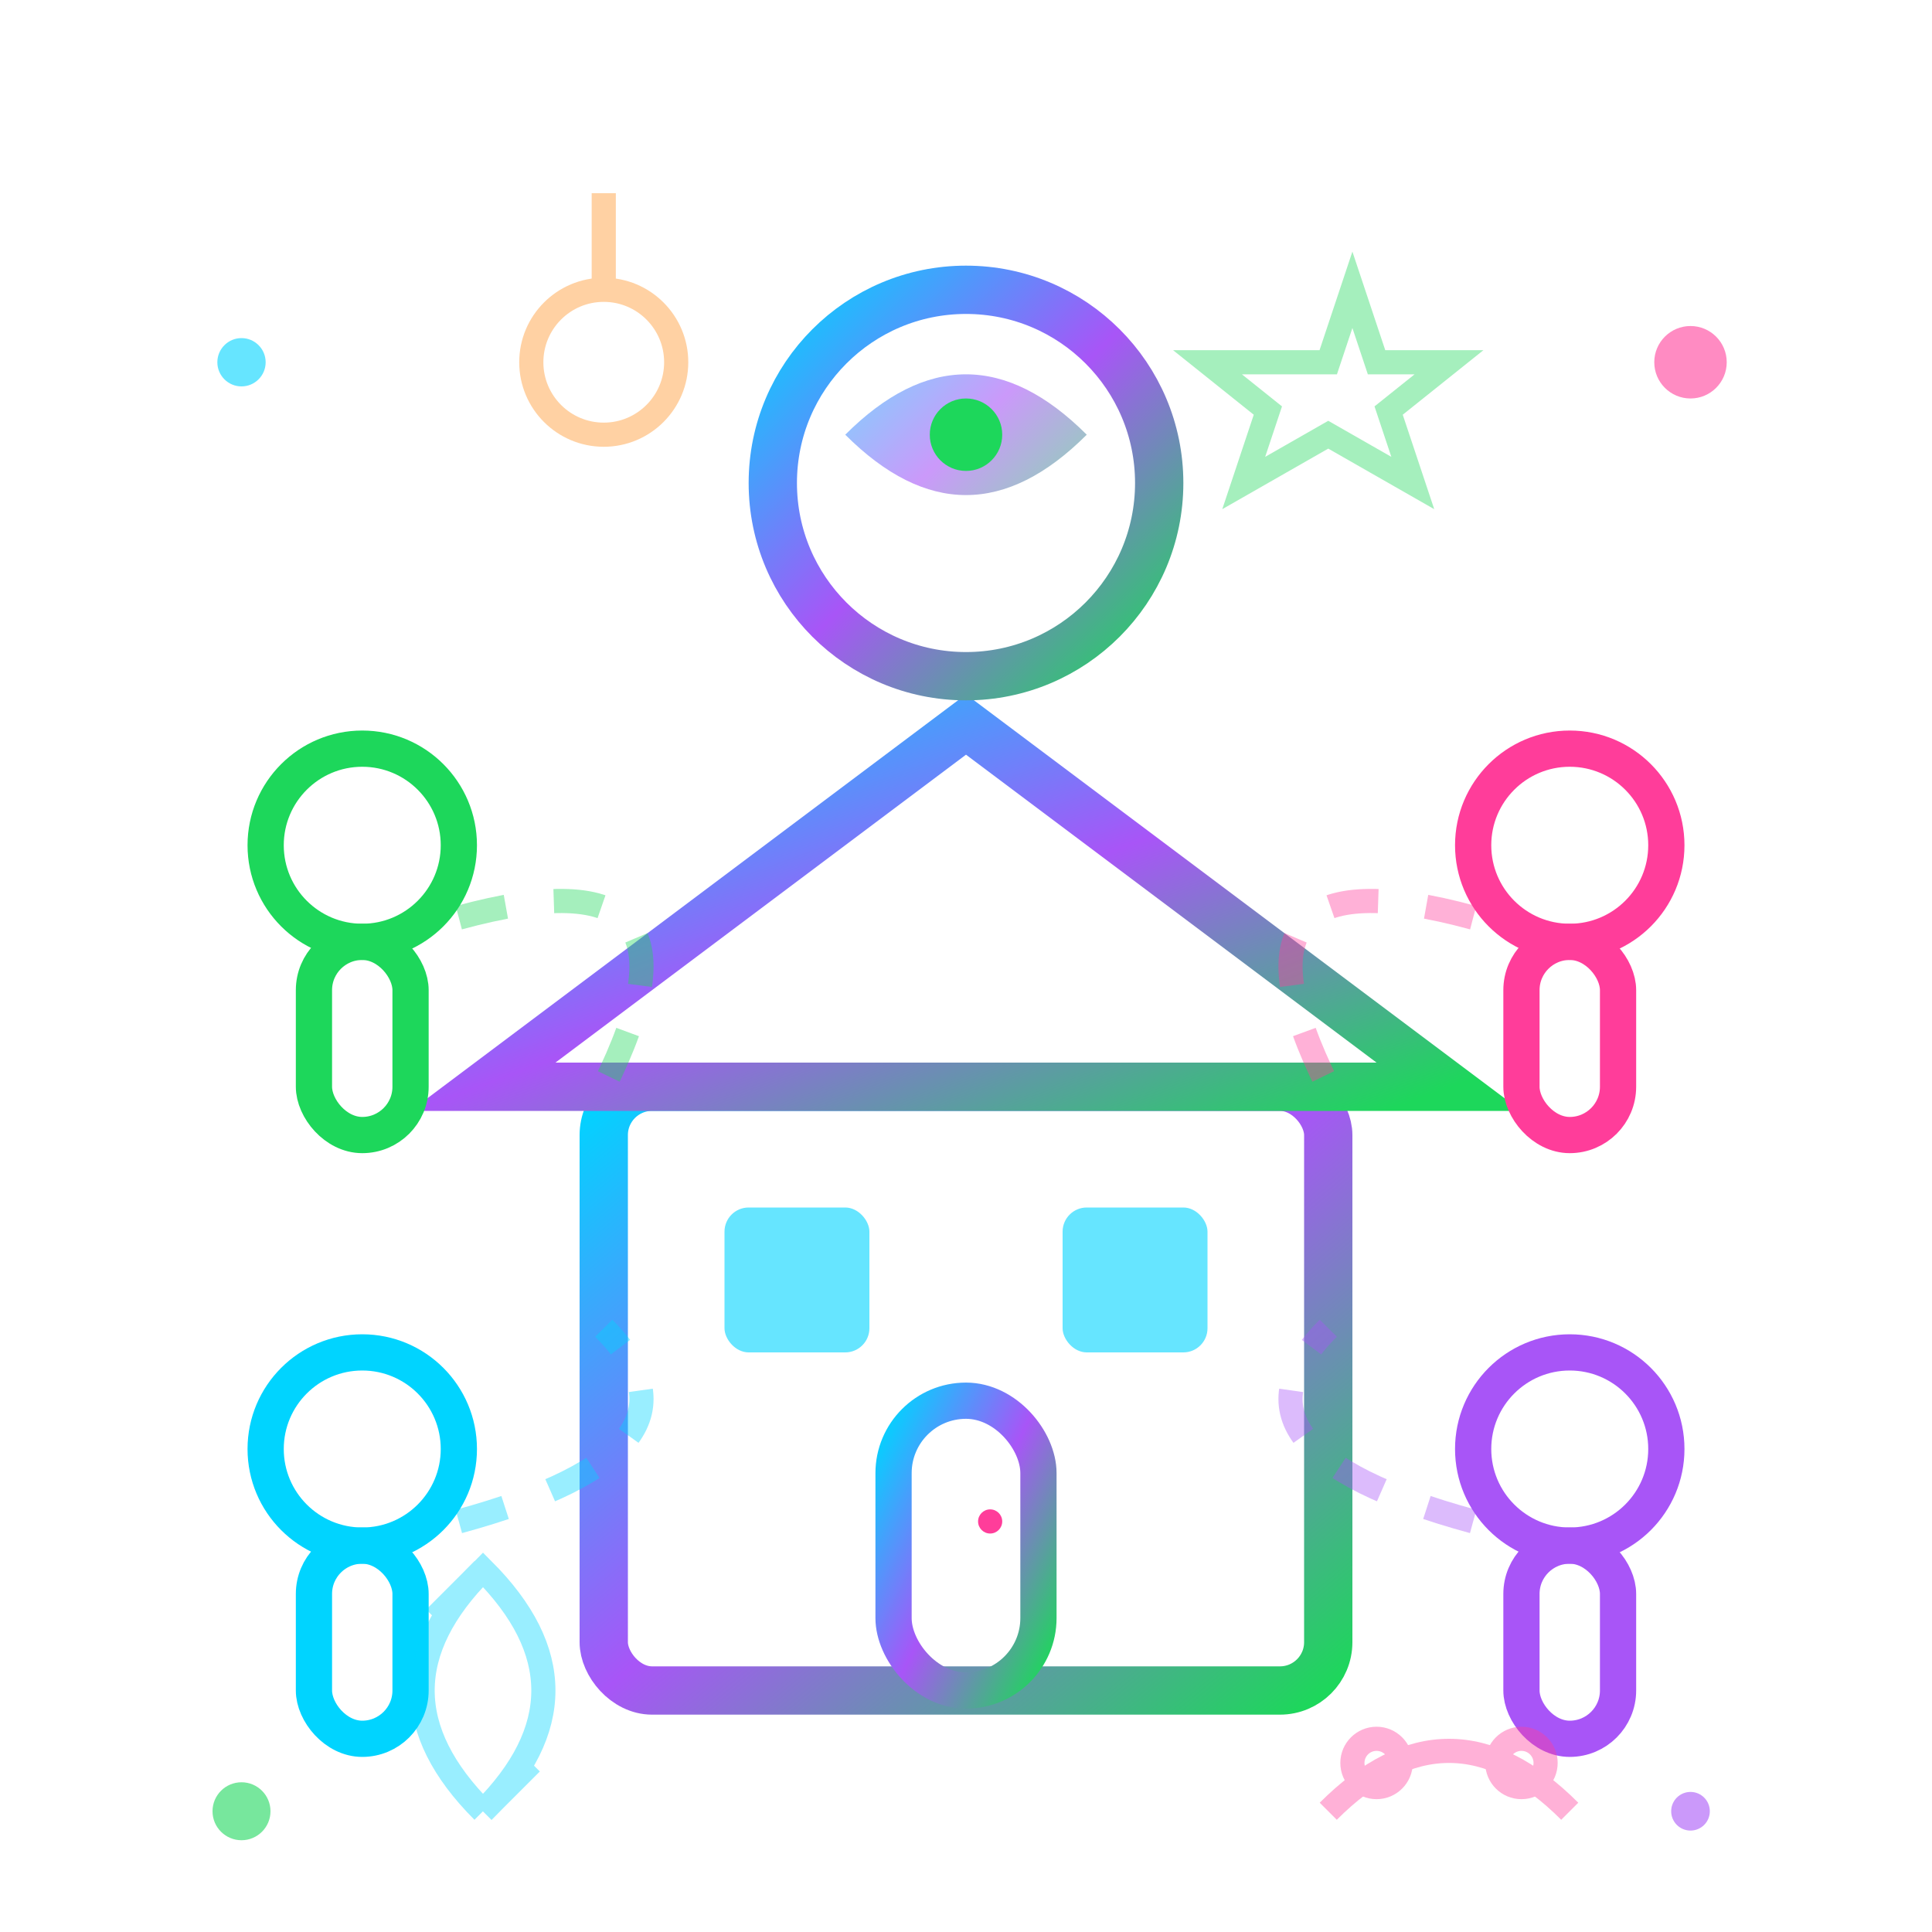 <svg width="80" height="80" viewBox="0 0 80 80" xmlns="http://www.w3.org/2000/svg">
  <defs>
    <linearGradient id="aboutGradient" x1="0%" y1="0%" x2="100%" y2="100%">
      <stop offset="0%" style="stop-color:#00D4FF;stop-opacity:1" />
      <stop offset="50%" style="stop-color:#A855F7;stop-opacity:1" />
      <stop offset="100%" style="stop-color:#1DD75B;stop-opacity:1" />
    </linearGradient>
    <filter id="aboutGlow">
      <feGaussianBlur stdDeviation="2" result="coloredBlur"/>
      <feMerge> 
        <feMergeNode in="coloredBlur"/>
        <feMergeNode in="SourceGraphic"/>
      </feMerge>
    </filter>
  </defs>
  
  <!-- Main building/structure -->
  <g filter="url(#aboutGlow)">
    <!-- Building base -->
    <rect x="25" y="45" width="30" height="25" fill="none" stroke="url(#aboutGradient)" stroke-width="2" rx="2"/>
    
    <!-- Roof -->
    <path d="M20 45 L40 30 L60 45 Z" fill="none" stroke="url(#aboutGradient)" stroke-width="2"/>
    
    <!-- Windows -->
    <rect x="30" y="50" width="6" height="6" fill="#00D4FF" opacity="0.6" rx="1"/>
    <rect x="44" y="50" width="6" height="6" fill="#00D4FF" opacity="0.6" rx="1"/>
    
    <!-- Door -->
    <rect x="37" y="58" width="6" height="12" fill="none" stroke="url(#aboutGradient)" stroke-width="1.5" rx="3"/>
    <circle cx="41" cy="63" r="0.5" fill="#FF3D9A"/>
  </g>
  
  <!-- Team/People icons around the building -->
  <g filter="url(#aboutGlow)">
    <!-- Person 1 -->
    <circle cx="15" cy="35" r="4" fill="none" stroke="#1DD75B" stroke-width="1.5"/>
    <rect x="13" y="39" width="4" height="8" fill="none" stroke="#1DD75B" stroke-width="1.5" rx="2"/>
    
    <!-- Person 2 -->
    <circle cx="65" cy="35" r="4" fill="none" stroke="#FF3D9A" stroke-width="1.5"/>
    <rect x="63" y="39" width="4" height="8" fill="none" stroke="#FF3D9A" stroke-width="1.5" rx="2"/>
    
    <!-- Person 3 -->
    <circle cx="15" cy="60" r="4" fill="none" stroke="#00D4FF" stroke-width="1.5"/>
    <rect x="13" y="64" width="4" height="8" fill="none" stroke="#00D4FF" stroke-width="1.5" rx="2"/>
    
    <!-- Person 4 -->
    <circle cx="65" cy="60" r="4" fill="none" stroke="#A855F7" stroke-width="1.5"/>
    <rect x="63" y="64" width="4" height="8" fill="none" stroke="#A855F7" stroke-width="1.5" rx="2"/>
  </g>
  
  <!-- Connection lines between people and building -->
  <g stroke-width="1" opacity="0.4" fill="none">
    <path d="M19 38 Q30 35 25 45" stroke="#1DD75B" stroke-dasharray="2,2"/>
    <path d="M61 38 Q50 35 55 45" stroke="#FF3D9A" stroke-dasharray="2,2"/>
    <path d="M19 63 Q30 60 25 55" stroke="#00D4FF" stroke-dasharray="2,2"/>
    <path d="M61 63 Q50 60 55 55" stroke="#A855F7" stroke-dasharray="2,2"/>
  </g>
  
  <!-- Central company symbol -->
  <g filter="url(#aboutGlow)">
    <circle cx="40" cy="20" r="8" fill="none" stroke="url(#aboutGradient)" stroke-width="2"/>
    <path d="M35 18 Q40 13 45 18 Q40 23 35 18" fill="url(#aboutGradient)" opacity="0.6"/>
    <circle cx="40" cy="18" r="1.5" fill="#1DD75B"/>
  </g>
  
  <!-- Decorative elements -->
  <g opacity="0.6">
    <circle cx="10" cy="15" r="1" fill="#00D4FF">
      <animate attributeName="opacity" values="0.3;0.8;0.3" dur="2s" repeatCount="indefinite"/>
    </circle>
    <circle cx="70" cy="15" r="1.5" fill="#FF3D9A">
      <animate attributeName="opacity" values="0.4;0.9;0.4" dur="2.5s" repeatCount="indefinite"/>
    </circle>
    <circle cx="10" cy="75" r="1.2" fill="#1DD75B">
      <animate attributeName="opacity" values="0.2;0.7;0.2" dur="3s" repeatCount="indefinite"/>
    </circle>
    <circle cx="70" cy="75" r="0.8" fill="#A855F7">
      <animate attributeName="opacity" values="0.5;1;0.5" dur="1.8s" repeatCount="indefinite"/>
    </circle>
  </g>
  
  <!-- Company values icons -->
  <g opacity="0.4" stroke-width="1" fill="none">
    <!-- Innovation (lightbulb) -->
    <circle cx="25" cy="15" r="3" stroke="#FF8C19"/>
    <path d="M25 12 L25 8" stroke="#FF8C19"/>
    
    <!-- Quality (star) -->
    <path d="M55 15 L56 12 L57 15 L60 15 L57.5 17 L58.5 20 L55 18 L51.5 20 L52.5 17 L50 15 Z" stroke="#1DD75B"/>
    
    <!-- Sustainability (recycle) -->
    <path d="M20 75 Q15 70 20 65 Q25 70 20 75" stroke="#00D4FF"/>
    <path d="M20 65 L18 67" stroke="#00D4FF"/>
    <path d="M20 75 L22 73" stroke="#00D4FF"/>
    
    <!-- Partnership (handshake) -->
    <path d="M55 75 Q60 70 65 75" stroke="#FF3D9A"/>
    <circle cx="57" cy="73" r="1" stroke="#FF3D9A"/>
    <circle cx="63" cy="73" r="1" stroke="#FF3D9A"/>
  </g>
</svg>
